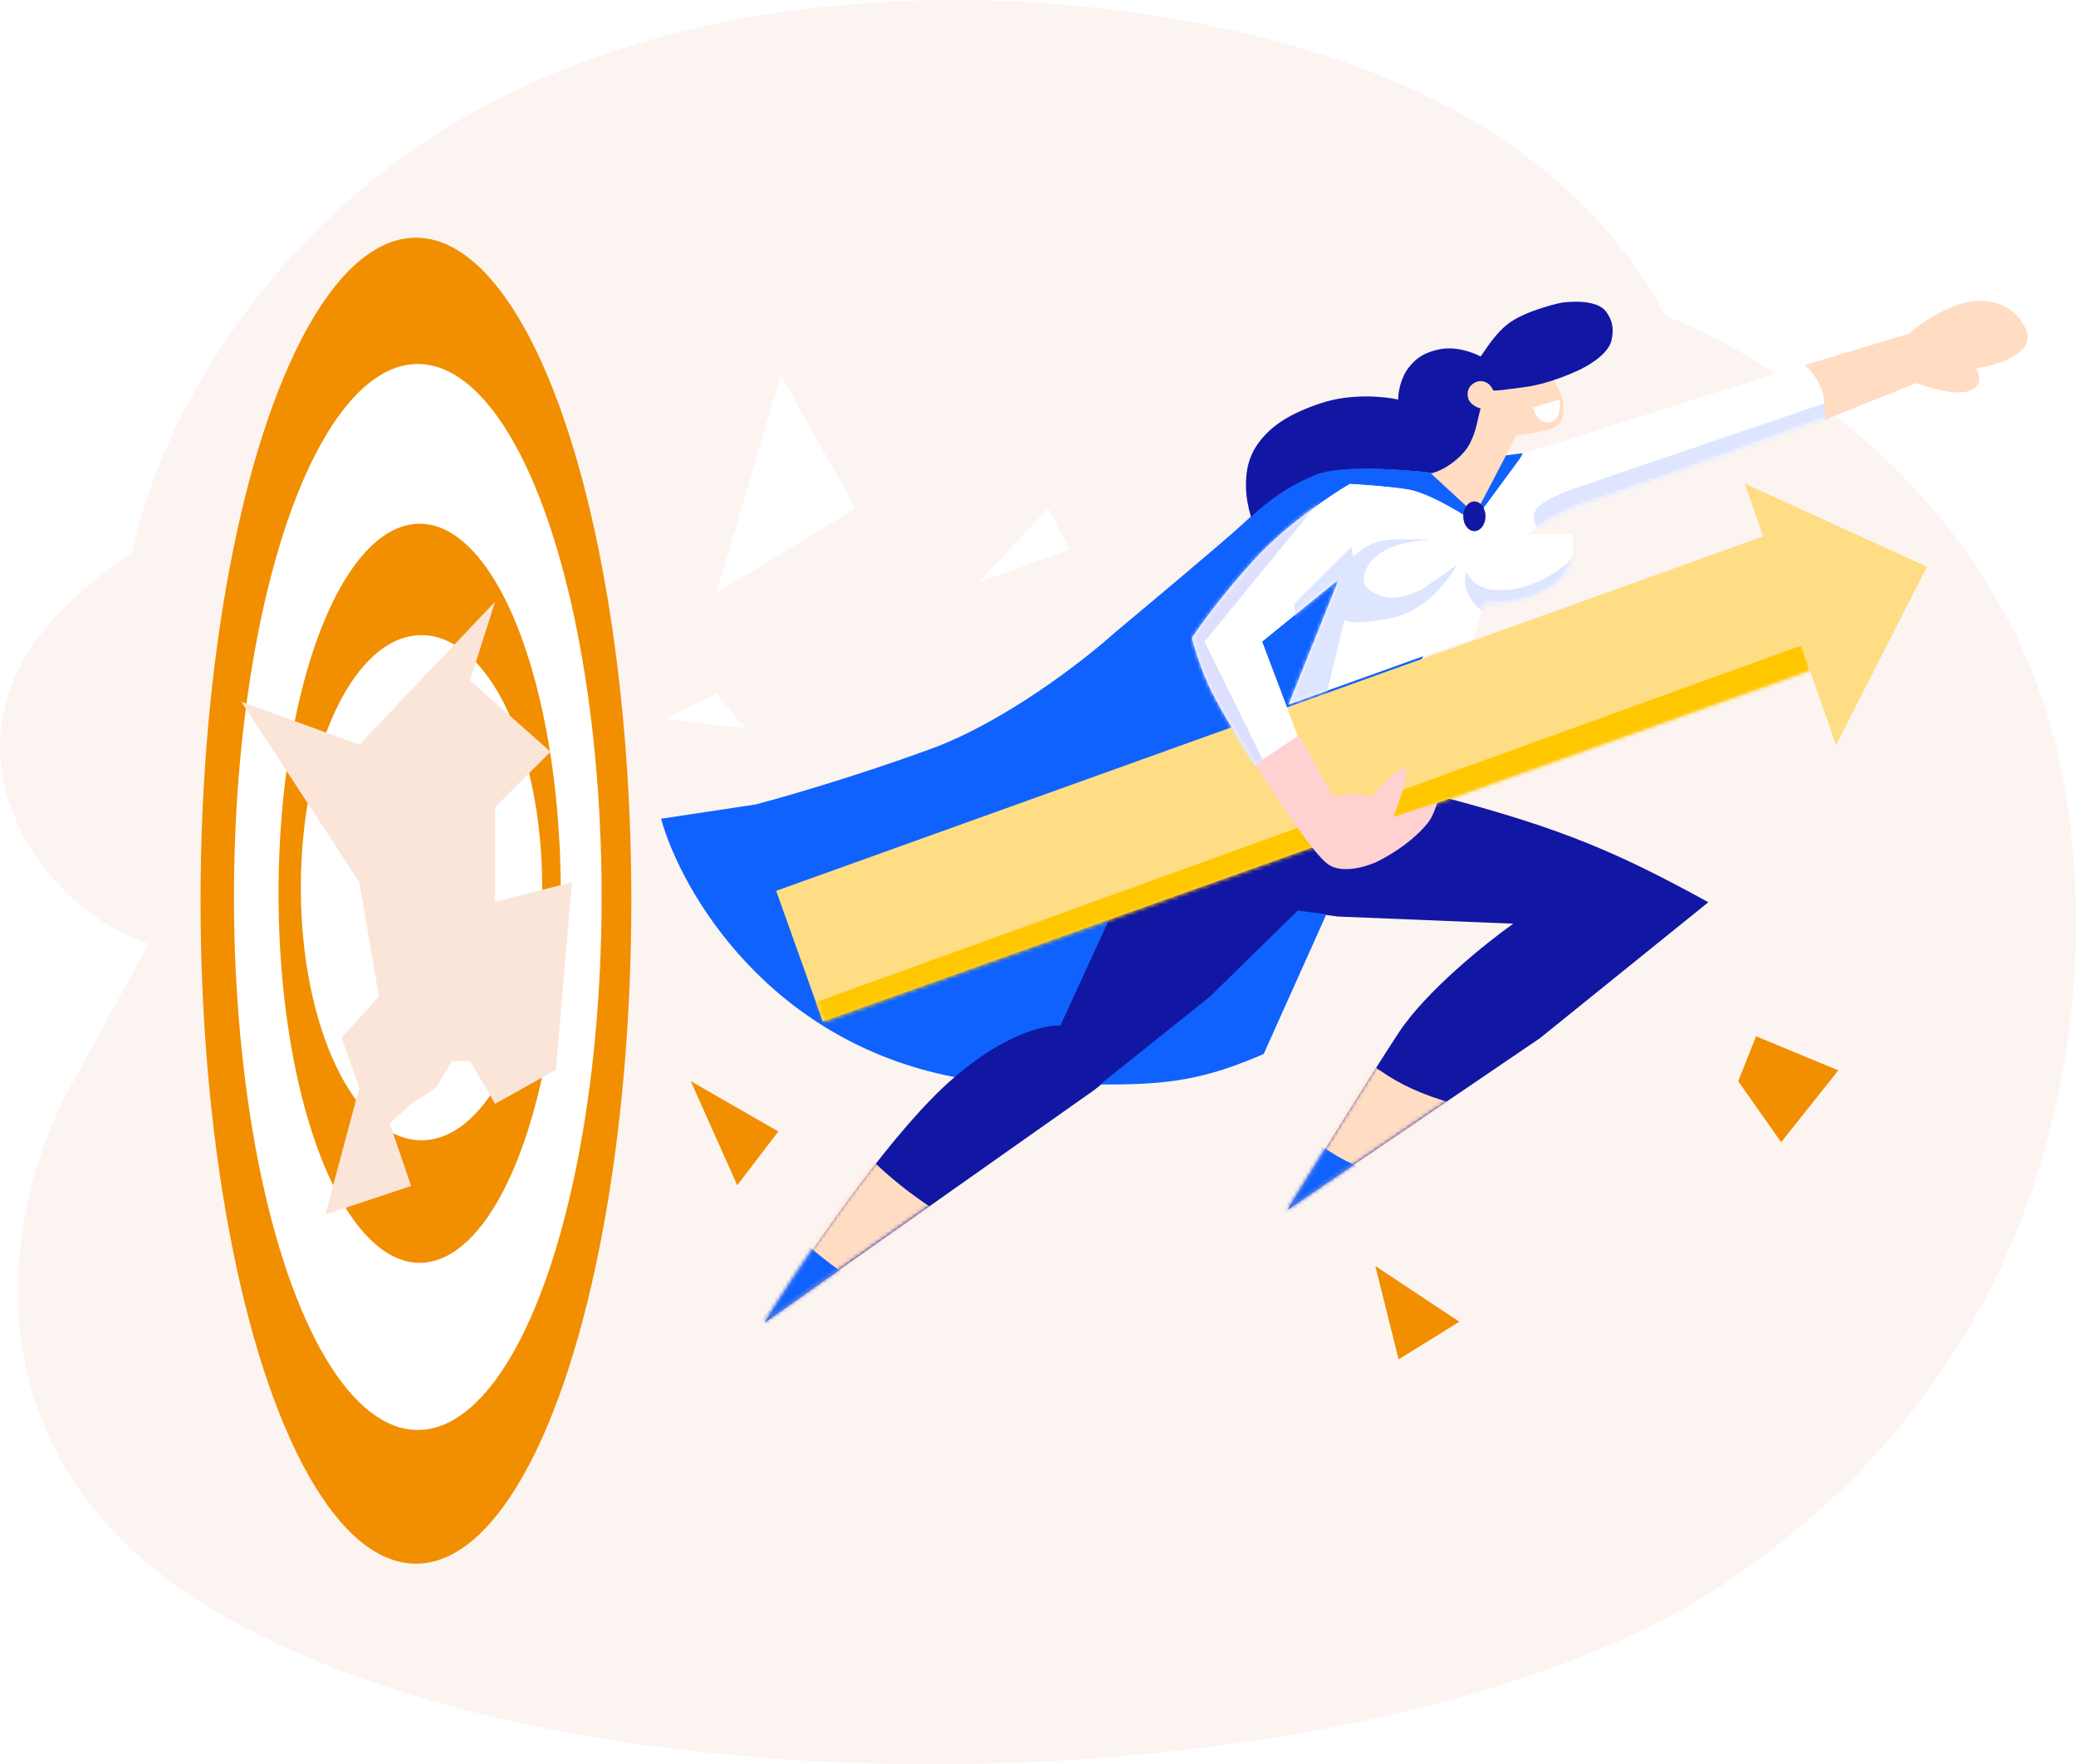 <svg width="559" height="475" viewBox="0 0 559 475" fill="none" xmlns="http://www.w3.org/2000/svg">
<path d="M145.777 21.142C70.835 53.551 41.155 119.527 35.682 148.463L35.509 148.591C22.477 158.232 3.604 172.195 0.433 194.761C-3.43 222.251 19.265 247.812 40.028 254.081L17.333 295.557C0.916 328.351 -11.093 394.821 60.792 435.416C164.127 493.772 376.716 484.986 464.472 426.253C558.149 363.558 565.533 264.355 555.736 210.676C538.835 118.08 448.055 84.803 448.055 84.803C448.055 84.803 431.155 44.774 373.693 21.142C316.23 -2.489 220.719 -11.266 145.777 21.142Z" fill="#FCF4F1"/>
<path d="M402.78 122.965L410 122L402.78 138.406L354.166 233.464L303.145 252.765C310.205 269.01 311.328 299.28 259.344 290.402C207.361 281.523 183.455 240.058 178 220.435L203.51 216.575C210.891 214.645 230.657 208.951 250.68 201.617C270.704 194.282 292.075 177.651 300.257 170.253C309.723 162.371 329.907 145.451 334.913 140.819C341.17 135.028 345.983 131.168 354.166 127.79C360.712 125.088 378.072 126.343 385.934 127.308L397.004 138.406L402.78 122.965Z" fill="#1062FE"/>
<path d="M230.379 136.867L192.925 159.648L210.211 101L230.379 136.867Z" fill="white"/>
<path d="M282.238 136.867L263.511 156.74L288 148.015L282.238 136.867Z" fill="white"/>
<path d="M200.608 196L192.925 186.791L179 193.577L200.608 196Z" fill="white"/>
<ellipse cx="112" cy="242.5" rx="58" ry="178.5" fill="#F18F01"/>
<ellipse cx="112.5" cy="241.5" rx="49.5" ry="143.5" fill="white"/>
<ellipse cx="113" cy="240.5" rx="38" ry="99.5" fill="#F18F01"/>
<ellipse cx="113.5" cy="239" rx="32.5" ry="68" fill="white"/>
<g filter="url(#filter0_d)">
<path d="M63 185.939L94.751 197.484L131.314 159L124.578 180.166L146.227 199.408L131.314 214.321V239.816L152 234.525L147.67 285.035L131.314 294.175L124.578 282.63H119.768L115.438 289.845L108.703 294.175L102.93 299.466L108.703 316.303L85.611 324L94.751 289.845L89.941 276.376L100.043 265.312L94.751 234.525L63 185.939Z" fill="#FBE5D9"/>
</g>
<path d="M378.928 131.75C383.949 132.521 391.962 137.214 395.341 139.464L398.238 138.5L410.306 122.107L486.578 98C491.385 102.791 492.376 106.014 491.888 112.464C472.901 119.375 433.284 133.679 426.719 135.607C420.154 137.536 413.685 141.875 411.271 143.804H423.34C423.34 143.804 423.625 147.047 423.34 149.107C422.936 152.027 422.383 153.636 420.443 155.857C417.999 158.656 412.237 160.679 412.237 160.679C407.613 162.468 399.686 162.607 399.686 162.607L396.789 171.768L347.068 189.607L360.584 155.857L339.827 172.732L349.481 198.286L337.896 206C335.16 201.661 329.013 191.632 326.31 186.232C323.607 180.832 321.644 174.339 321 171.768C323.092 168.554 329.4 159.811 337.896 150.554C346.392 141.296 358.492 133.196 363.481 130.304C366.538 130.464 373.908 130.979 378.928 131.75Z" fill="white"/>
<path d="M250.824 295.846C267.018 279.292 280.706 275.795 285.526 276.116L299.021 246.761L390.114 215C420.147 223.02 435.291 229.305 460 242.911L414.695 279.485L346.736 325.683C353.645 314.454 369.293 289.205 376.619 278.041C383.945 266.876 400.235 253.819 407.465 248.686L360.232 246.761L349.628 245.317L326.011 268.416L294.683 293.44L206 356C214.194 342.846 234.629 312.401 250.824 295.846Z" fill="#1117A3"/>
<path d="M209.584 304.617L186 291.083L198.514 319.117L209.584 304.617Z" fill="#F18F01"/>
<path d="M392.963 355.85L370.341 340.867L376.598 366L392.963 355.85Z" fill="#F18F01"/>
<path d="M468.047 291.083L472.86 279L495 288.183L479.598 307.517L468.047 291.083Z" fill="#F18F01"/>
<path fill-rule="evenodd" clip-rule="evenodd" d="M296.22 291.975C314.626 292.12 324.458 290.625 340.272 283.765L357.13 246.195L349.444 245.147L325.791 268.318L296.22 291.975Z" fill="#1062FE"/>
<mask id="mask0" mask-type="alpha" maskUnits="userSpaceOnUse" x="185" y="214" width="275" height="143">
<path d="M208.97 305.005L185.317 291.489L197.868 319.487L208.97 305.005Z" fill="#875C5C"/>
<path d="M250.485 295.833C266.705 279.228 280.414 275.72 285.241 276.042L298.758 246.595L389.993 214.735C420.073 222.781 435.241 229.085 459.988 242.733L414.612 279.421L346.547 325.762C353.467 314.499 369.139 289.172 376.477 277.973C383.814 266.773 400.13 253.675 407.371 248.526L360.064 246.595L349.444 245.147L325.79 268.318L294.413 293.42L205.591 356.174C213.798 342.98 234.265 312.439 250.485 295.833Z" fill="#875C5C"/>
</mask>
<g mask="url(#mask0)">
<path d="M359.58 278.938C374.567 290.908 377.924 294.385 404.957 300.661L385.718 350.341L332.065 324.797L359.58 278.938Z" fill="#FFDCC2"/>
</g>
<mask id="mask1" mask-type="alpha" maskUnits="userSpaceOnUse" x="185" y="214" width="275" height="143">
<path d="M208.97 305.005L185.317 291.489L197.868 319.487L208.97 305.005Z" fill="#875C5C"/>
<path d="M250.485 295.833C266.705 279.228 280.414 275.72 285.241 276.042L298.758 246.595L389.993 214.735C420.073 222.781 435.241 229.085 459.988 242.733L414.612 279.421L346.547 325.762C353.467 314.499 369.139 289.172 376.477 277.973C383.814 266.773 400.13 253.675 407.371 248.526L360.064 246.595L349.444 245.147L325.79 268.318L294.413 293.42L205.591 356.174C213.798 342.98 234.265 312.439 250.485 295.833Z" fill="#875C5C"/>
</mask>
<g mask="url(#mask1)">
<path d="M344.134 299.487C359.121 311.457 362.478 314.934 389.51 321.209L370.271 370.89L316.619 345.346L344.134 299.487Z" fill="#1062FE"/>
</g>
<path d="M209 239.842L475.899 144L487 180.603L221.549 275L209 239.842Z" fill="#FFDD84"/>
<path d="M378.928 131.75C383.949 132.521 391.962 137.214 395.341 139.464L398.238 138.5L410.306 122.107L486.578 98C491.385 102.791 492.376 106.014 491.888 112.464C472.901 119.375 433.284 133.679 426.719 135.607C420.154 137.536 413.685 141.875 411.271 143.804H423.34C423.34 143.804 423.625 147.047 423.34 149.107C422.936 152.027 422.383 153.636 420.443 155.857C417.999 158.656 412.237 160.679 412.237 160.679C407.613 162.468 399.686 162.607 399.686 162.607L396.789 171.768L347.068 189.607L360.584 155.857L339.827 172.732L349.481 198.286L337.896 206C335.16 201.661 329.013 191.632 326.31 186.232C323.607 180.832 321.644 174.339 321 171.768C323.092 168.554 329.4 159.811 337.896 150.554C346.392 141.296 358.492 133.196 363.481 130.304C366.538 130.464 373.908 130.979 378.928 131.75Z" fill="white"/>
<mask id="mask2" mask-type="alpha" maskUnits="userSpaceOnUse" x="209" y="143" width="279" height="133">
<path d="M209.453 239.837L476.401 143.775L487.504 180.462L222.004 275.076L209.453 239.837Z" fill="#FFA2A2"/>
</mask>
<g mask="url(#mask2)">
<rect x="73.807" y="322.621" width="473.072" height="9.635" transform="rotate(-19.895 73.807 322.621)" fill="#FFC700"/>
</g>
<path d="M518.872 152.578L494.381 200.628L469.804 130.197L518.872 152.578Z" fill="#FFDD84"/>
<path d="M359.07 214.614L349.76 198L338 205.818C343.39 214.288 353.453 229.74 357.6 232.693C361.03 235.136 366.91 233.671 370.34 232.205C370.34 232.205 379.062 228.296 384.55 221.455C386.029 219.611 387 216.08 387 216.08L375.24 219.989C375.24 219.989 380.14 207.284 378.18 206.795C376.22 206.307 369.36 214.614 369.36 214.614C365.631 213.637 363.289 213.636 359.07 214.614Z" fill="#FFD1D1"/>
<mask id="mask3" mask-type="alpha" maskUnits="userSpaceOnUse" x="205" y="214" width="255" height="143">
<path d="M250.485 295.833C266.705 279.228 280.414 275.72 285.242 276.042L298.758 246.595L389.993 214.735C420.073 222.781 435.241 229.085 459.989 242.733L414.612 279.421L346.548 325.762C353.467 314.499 369.139 289.172 376.477 277.973C383.814 266.773 400.13 253.675 407.371 248.526L360.064 246.595L349.444 245.147L325.791 268.318L294.413 293.42L205.592 356.174C213.798 342.98 234.266 312.439 250.485 295.833Z" fill="#1117A3"/>
</mask>
<g mask="url(#mask3)">
<path d="M218.553 292.454C233.069 313.578 245.12 323.563 273.445 338.181L221.866 400.099L166.974 354.372L218.553 292.454Z" fill="#FFDCC2"/>
</g>
<mask id="mask4" mask-type="alpha" maskUnits="userSpaceOnUse" x="205" y="214" width="255" height="143">
<path d="M250.485 295.833C266.705 279.228 280.414 275.72 285.242 276.042L298.758 246.595L389.993 214.735C420.073 222.781 435.241 229.085 459.989 242.733L414.612 279.421L346.548 325.762C353.467 314.499 369.139 289.172 376.477 277.973C383.814 266.773 400.13 253.675 407.371 248.526L360.064 246.595L349.444 245.147L325.791 268.318L294.413 293.42L205.592 356.174C213.798 342.98 234.266 312.439 250.485 295.833Z" fill="#1117A3"/>
</mask>
<g mask="url(#mask4)">
<path d="M197.313 311.763C211.829 332.887 223.881 342.872 252.206 357.49L200.627 419.408L145.734 373.681L197.313 311.763Z" fill="#1062FE"/>
</g>
<mask id="mask5" mask-type="alpha" maskUnits="userSpaceOnUse" x="320" y="97" width="172" height="110">
<path d="M378.89 131.707C383.91 132.479 391.924 137.178 395.303 139.43L398.199 138.465L410.267 122.052L486.538 97.916L491.848 112.398C472.861 119.317 433.245 133.638 426.68 135.568C420.115 137.499 413.646 141.844 411.233 143.775H423.301C423.301 143.775 423.586 147.022 423.301 149.085C422.897 152.008 422.344 153.619 420.405 155.843C417.96 158.645 412.198 160.67 412.198 160.67C407.574 162.462 399.647 162.601 399.647 162.601L396.751 171.773L347.03 189.634L360.546 155.843L339.789 172.738L349.444 198.323L337.858 206.046C335.123 201.702 328.976 191.661 326.273 186.255C323.57 180.848 321.607 174.347 320.963 171.773C323.055 168.555 329.362 159.801 337.858 150.533C346.354 141.265 358.455 133.155 363.443 130.258C366.5 130.419 373.87 130.934 378.89 131.707Z" fill="black"/>
</mask>
<g mask="url(#mask5)">
<path d="M324.342 172.738L359.098 130.258L316.618 167.911L329.652 211.839L341.72 207.977L324.342 172.738Z" fill="#DEDFFF"/>
</g>
<mask id="mask6" mask-type="alpha" maskUnits="userSpaceOnUse" x="320" y="97" width="172" height="110">
<path d="M378.89 131.707C383.91 132.479 391.924 137.178 395.303 139.43L398.199 138.465L410.267 122.052L486.538 97.916C491.345 102.712 492.336 105.939 491.848 112.398C472.861 119.317 433.245 133.638 426.68 135.568C420.115 137.499 413.646 141.844 411.233 143.775H423.301C423.301 143.775 423.586 147.022 423.301 149.085C422.897 152.008 422.344 153.619 420.405 155.843C417.96 158.645 412.198 160.67 412.198 160.67C407.574 162.462 399.647 162.601 399.647 162.601L396.751 171.773L347.03 189.634L360.546 155.843L339.789 172.738L349.444 198.323L337.858 206.046C335.123 201.702 328.976 191.661 326.273 186.255C323.57 180.848 321.607 174.347 320.963 171.773C323.055 168.555 329.362 159.801 337.858 150.533C346.354 141.265 358.455 133.155 363.443 130.258C366.5 130.419 373.87 130.934 378.89 131.707Z" fill="#605959"/>
</mask>
<g mask="url(#mask6)">
<path d="M348.479 162.601L348.961 166.946L346.548 189.634L355.72 193.013L361.995 166.946C362.639 167.268 364.698 167.815 367.788 167.428C371.65 166.946 374.841 166.828 378.891 165.015C385.583 162.019 390.315 155.682 392.407 151.981C390.315 153.59 382.752 158.739 382.752 158.739C382.752 158.739 376.445 161.924 372.615 160.67C370.178 159.873 367.788 158.739 367.305 156.808C366.822 154.878 368.055 151.958 370.201 150.05C374.546 146.188 380.982 145.706 385.166 145.223H375.511C369.719 145.223 365.696 148.441 364.409 150.05L363.926 147.154L348.479 162.601Z" fill="#DEE5FF"/>
<path d="M401.579 158.739C397.717 158.257 395.464 155.521 394.82 153.912C392.89 160.091 399.165 165.176 402.544 166.946L422.819 164.049C423.945 157.774 425.908 145.802 424.75 148.119C423.301 151.016 418.733 154.7 413.647 156.808C409.238 158.636 405.44 159.222 401.579 158.739Z" fill="#DEE5FF"/>
<path d="M414.129 136.534C412.198 138.465 413.324 141.522 414.129 142.809L456.609 134.12L498.123 119.638L494.261 107.57L423.301 131.707C421.048 132.511 416.06 134.603 414.129 136.534Z" fill="#DEE5FF"/>
</g>
<path fill-rule="evenodd" clip-rule="evenodd" d="M385.648 127.362C387.901 126.879 391.716 124.694 394.338 121.569C396.651 118.812 397.482 115.074 398.088 112.348C398.296 111.415 398.477 110.6 398.682 109.984C397.556 109.662 395.691 108.782 395.303 107.087C394.943 105.517 395.407 104.113 396.751 103.226C398.01 102.395 399.35 102.401 400.613 103.226C401.402 103.741 401.9 104.674 402.061 105.157C402.302 105.157 402.503 105.157 402.703 105.152C403.709 105.13 404.713 104.996 410.75 104.191C413.379 103.841 416.071 103.109 418.434 102.318C419.73 104.665 420.728 106.933 420.888 108.536C421.371 113.363 419.922 114.328 417.992 115.294C416.447 116.066 410.912 116.903 408.337 117.225L397.234 138.465L385.299 127.471L385.648 127.362Z" fill="#FFDCC2"/>
<path fill-rule="evenodd" clip-rule="evenodd" d="M385.819 127.324C388.09 126.772 391.784 124.618 394.341 121.569C396.654 118.812 397.486 115.074 398.092 112.348C398.299 111.415 398.48 110.6 398.686 109.984C397.559 109.662 395.695 108.782 395.307 107.088C394.947 105.517 395.41 104.113 396.755 103.226C398.014 102.395 399.354 102.401 400.617 103.226C401.406 103.741 401.904 104.674 402.065 105.157C402.306 105.157 402.506 105.157 402.707 105.152C403.713 105.13 404.717 104.996 410.754 104.191C417.995 103.226 425.718 99.364 425.718 99.364C425.718 99.364 432.973 95.937 433.925 91.64C434.588 88.644 434.288 86.394 432.477 83.917C429.639 80.037 420.408 81.503 420.408 81.503C420.408 81.503 410.706 83.52 405.927 87.296C403.098 89.53 400.922 92.725 399.517 94.787C399.2 95.252 398.923 95.659 398.686 95.985C396.594 94.859 391.887 93.134 387.583 94.054C383.947 94.831 381.695 95.974 379.377 98.881C377.147 101.678 376.48 105.639 376.48 107.57C372.94 106.766 363.833 105.832 355.723 108.536C347.613 111.239 342.735 114.314 339.31 118.673C335.886 123.032 335.494 127.322 335.494 130.819C335.494 133.745 336.131 136.71 336.841 139.169C342.259 134.305 346.903 130.88 354.275 127.845C360.754 125.177 377.795 126.364 385.819 127.324Z" fill="#1117A3"/>
<path d="M491.327 113C491.666 106.641 490.484 102.538 486 98.266L514.087 89.814C516.186 87.841 520.383 84.782 526.194 82.414C533.458 79.454 542.175 80.934 545.565 88.827C548.277 95.142 537.655 98.365 532.005 99.187C532.974 100.502 534.039 103.528 530.552 105.107C527.066 106.685 519.414 104.449 516.024 103.134L491.327 113Z" fill="#FFDCC2"/>
<ellipse cx="397" cy="139" rx="3" ry="4" fill="#1117A3"/>
<path d="M412.715 109.766L419.922 107.55C420.24 109.257 420.208 112.86 417.535 113.62C414.861 114.38 413.208 111.367 412.715 109.766Z" fill="white"/>
<defs>
<filter id="filter0_d" x="63" y="159" width="93" height="170" filterUnits="userSpaceOnUse" color-interpolation-filters="sRGB">
<feFlood flood-opacity="0" result="BackgroundImageFix"/>
<feColorMatrix in="SourceAlpha" type="matrix" values="0 0 0 0 0 0 0 0 0 0 0 0 0 0 0 0 0 0 127 0"/>
<feOffset dx="2" dy="3"/>
<feGaussianBlur stdDeviation="1"/>
<feColorMatrix type="matrix" values="0 0 0 0 0 0 0 0 0 0 0 0 0 0 0 0 0 0 0.2 0"/>
<feBlend mode="normal" in2="BackgroundImageFix" result="effect1_dropShadow"/>
<feBlend mode="normal" in="SourceGraphic" in2="effect1_dropShadow" result="shape"/>
</filter>
</defs>
</svg>
